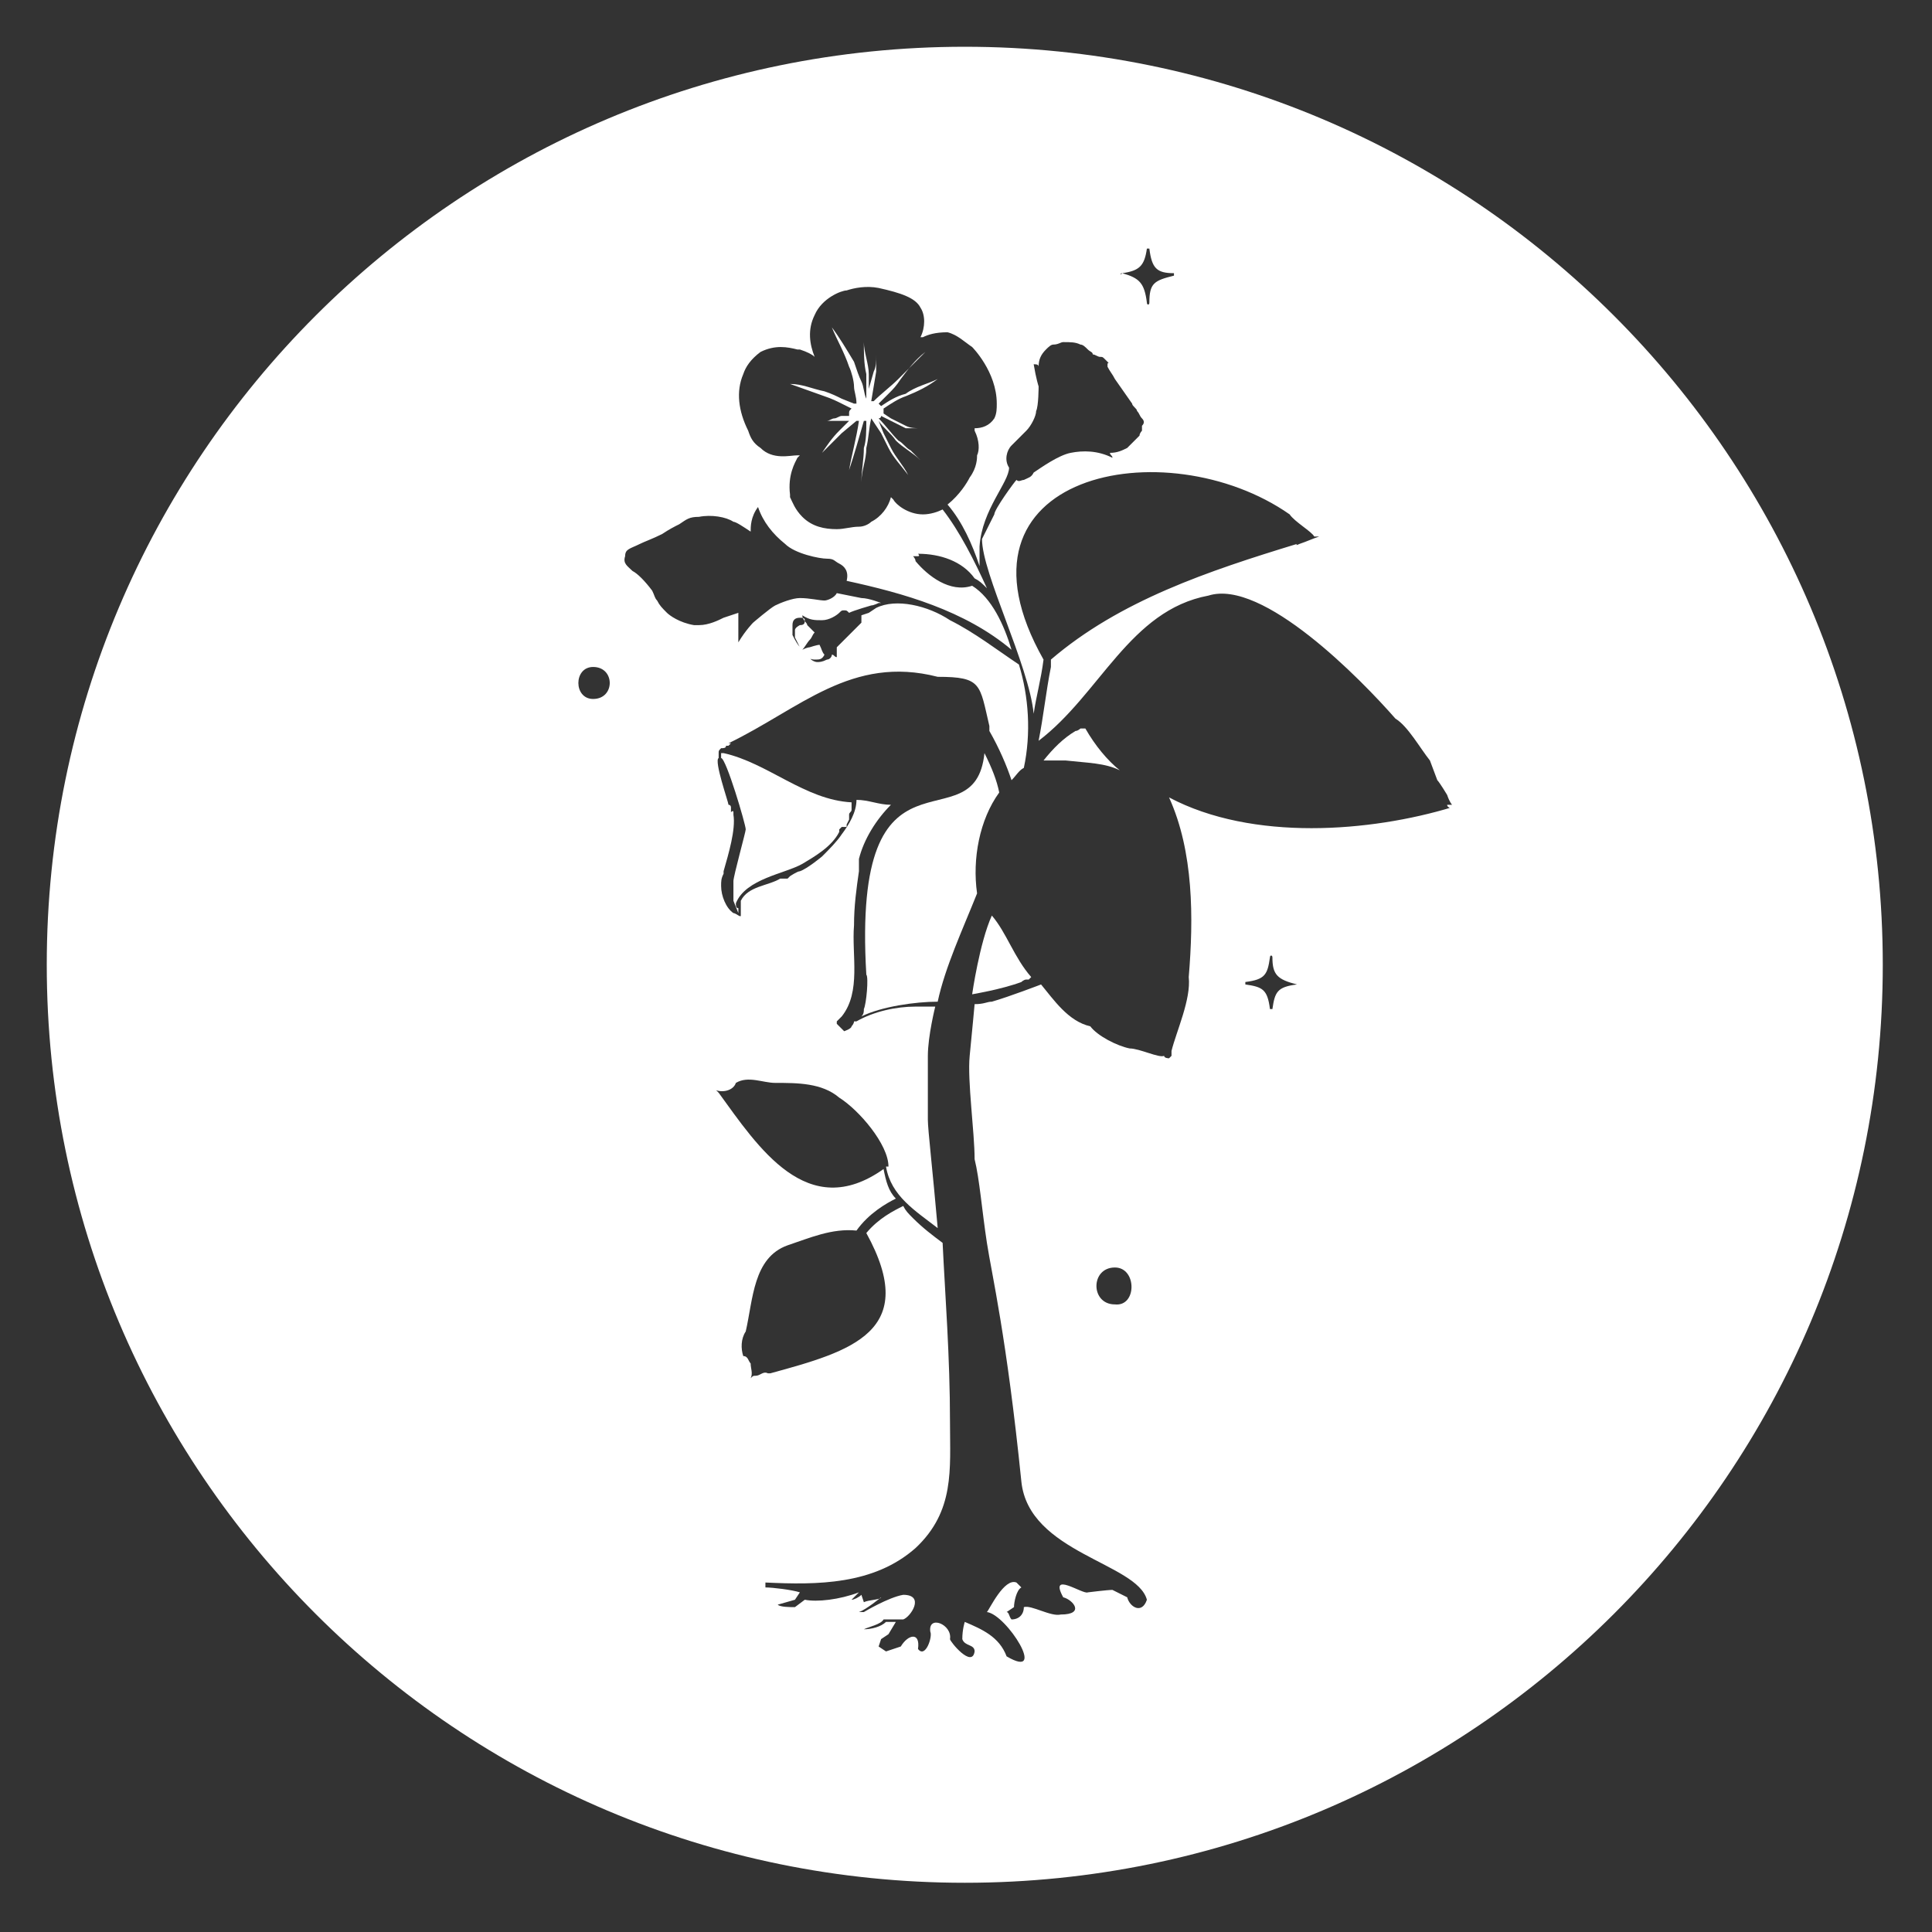 <?xml version="1.0" encoding="utf-8"?>
<!-- Generator: Adobe Illustrator 25.4.1, SVG Export Plug-In . SVG Version: 6.00 Build 0)  -->
<svg version="1.1" id="Layer_1" xmlns="http://www.w3.org/2000/svg" xmlns:xlink="http://www.w3.org/1999/xlink" x="0px" y="0px"
	 viewBox="0 0 78.5 78.5" style="enable-background:new 0 0 78.5 78.5;" xml:space="preserve">
<rect x="0" y="0" width="78.5" height="78.5" fill="#333333" stroke="none"/>
<style type="text/css">
	.st0{fill:#FFFFFF;}
	.st1{fill:url(#SVGID_1_);}
</style>
<path class="st0" d="M29.3,30.6c0,0.1,0,0.1,0,0.2c0.2,0,1,2.7,1,2.9c0,0.1-0.5,1.9-0.5,2.1v0c0,0.1,0,0.2,0,0.3v0.3
	c0,0,0,0.2,0,0.2l0.2,0.5c0,0,0,0,0,0c0,0,0,0,0,0c0,0,0,0,0,0c0,0,0,0,0-0.1c0,0,0-0.1,0-0.1c-0.1,0-0.1-0.1-0.1-0.2
	c0.4-1,2-1.2,2.7-1.6c0.5-0.3,1.2-0.7,1.5-1.3c0,0,0-0.1,0-0.1v0c0,0,0.1-0.1,0.1-0.1h0.2c0,0,0-0.1,0-0.1s0.1-0.2,0.1-0.2
	c0,0,0,0,0,0c0,0,0-0.1,0-0.1l0-0.1c0,0,0,0,0,0c0-0.1,0.1-0.1,0.1-0.2l0-0.2c0,0,0,0,0-0.1c-1.9-0.1-3.4-1.6-5.2-2
	C29.5,30.6,29.3,30.6,29.3,30.6z"/>
<path class="st0" d="M40.6,32.2c-0.1-0.5-0.3-1-0.6-1.6c-0.4,3.9-5.4-1.1-4.8,9c0.1,0.1,0,1.2-0.1,1.4c0,0.1,0,0.2-0.1,0.3
	c0.8-0.4,2.2-0.6,3.1-0.6c0.3-1.4,1-2.9,1.6-4.4C39.5,34.9,39.8,33.3,40.6,32.2z"/>
<radialGradient id="SVGID_1_" cx="29.253" cy="30.471" r="2.217973e-02" fx="29.25" fy="30.473" gradientUnits="userSpaceOnUse">
	<stop  offset="0" style="stop-color:#15D500"/>
	<stop  offset="1" style="stop-color:#2CA11E"/>
</radialGradient>
<path class="st1" d="M29.3,30.5C29.3,30.5,29.2,30.5,29.3,30.5C29.2,30.5,29.2,30.5,29.3,30.5C29.2,30.5,29.3,30.5,29.3,30.5z"/>
<path class="st0" d="M38.1,15.4c-0.4,0.2-0.9,0.3-1.3,0.6c-0.4,0.1-0.7,0.3-1,0.5c0,0,0,0-0.1-0.1l0.4-0.4c0.2-0.2,0.3-0.3,0.5-0.6
	c0.3-0.4,0.6-0.8,1-1.1c-0.3,0.3-0.7,0.7-1.1,1.1c-0.3,0.3-0.7,0.6-1,0.9c0,0-0.1,0-0.1,0l0.2-1.2c0-0.2,0-0.5,0-0.7
	c0-0.2,0-0.5,0-0.7l0,0.7c0,0.3,0,0.5-0.1,0.7l-0.2,0.7c0-0.2,0-0.3,0-0.6c0-0.4-0.2-0.9-0.2-1.3c0,0.4,0,0.9,0.1,1.3
	c0,0.2,0,0.4,0,0.6c0,0.2,0,0.3,0,0.4c0,0,0,0,0,0c-0.1-0.2-0.1-0.5-0.2-0.7c-0.1-0.2-0.2-0.5-0.3-0.8c-0.3-0.5-0.6-1-0.9-1.4
	c0.2,0.5,0.5,1,0.7,1.6c0.1,0.2,0.2,0.6,0.2,0.8c0,0.2,0.1,0.4,0.1,0.7c0,0-0.1,0-0.1,0l-0.5-0.2c-0.2-0.1-0.4-0.2-0.7-0.3
	c-0.5-0.1-0.9-0.3-1.4-0.3l1.4,0.5c0.3,0.1,0.5,0.2,0.7,0.3l0.4,0.2c-0.1,0.1-0.1,0.1-0.1,0.2c0,0,0,0.1,0,0.1c-0.1,0-0.2,0-0.3,0
	c-0.1,0-0.2,0.1-0.3,0.1c-0.1,0-0.2,0.1-0.3,0.1c0.1,0,0.3,0,0.3,0c0.1,0,0.3,0,0.3,0c0.1,0,0.2,0,0.3,0l-0.4,0.4
	c-0.3,0.3-0.5,0.6-0.7,0.9c0.2-0.2,0.5-0.5,0.8-0.8l0.6-0.5c0,0,0.1,0,0.1,0c-0.1,0.7-0.3,1.4-0.4,2c0.2-0.6,0.4-1.3,0.6-2
	c0,0,0,0,0.1,0c0,0.4,0,0.8-0.1,1.1c0,0.5-0.1,0.9-0.1,1.4c0-0.5,0.2-0.9,0.2-1.4c0.1-0.4,0.1-0.8,0.2-1.2c0,0,0.4,0.6,0.4,0.6
	c0.1,0.2,0.2,0.4,0.3,0.6c0.2,0.4,0.5,0.7,0.8,1.1c-0.2-0.4-0.5-0.7-0.7-1.1c-0.1-0.2-0.2-0.4-0.3-0.6l-0.2-0.5
	c0.2,0.3,0.5,0.5,0.7,0.8c0.3,0.3,0.7,0.5,1,0.8L37,18.3c-0.2-0.1-0.3-0.3-0.5-0.4c-0.3-0.3-0.5-0.6-0.8-0.9c0,0,0.1,0,0.1-0.1
	l0.4,0.2c0.2,0.1,0.4,0.2,0.6,0.3c0.2,0,0.4,0,0.6,0c0.2,0,0.4,0,0.6,0c-0.2,0-0.4,0-0.6,0c-0.2,0-0.4,0-0.6-0.1
	c-0.2-0.1-0.4-0.2-0.6-0.3l-0.3-0.2c0,0,0,0,0-0.1c0,0,0,0,0-0.1c0.3-0.2,0.6-0.4,0.9-0.5C37.3,15.9,37.7,15.7,38.1,15.4z"/>
<path class="st0" d="M44.1,29.6c-0.1,0-0.1,0-0.2,0c0,0-0.1,0.1-0.2,0.1c-0.5,0.3-0.9,0.7-1.3,1.2c0.3,0,0.6,0,0.9,0
	c0.9,0.1,1.6,0.1,2.2,0.4C45,30.9,44.5,30.3,44.1,29.6z"/>
<path class="st0" d="M39.5,40.4c0,0,1.2-0.2,2-0.5c0,0,0.1-0.1,0.2-0.1l0.1,0c0,0,0.1-0.1,0.1-0.1c-0.7-0.8-1-1.8-1.6-2.5
	C39.8,38.3,39.5,40.4,39.5,40.4z"/>
<path class="st0" d="M39.2,1.9C18.6,1.9,1.9,18.6,1.9,39.2s16.7,37.3,37.3,37.3s37.3-16.7,37.3-37.3S59.8,1.9,39.2,1.9z M45.6,11.1
	c0.7-0.1,0.9-0.3,1-1c0,0,0.1,0,0.1,0c0.1,0.8,0.3,1,1,1c0,0,0,0.1,0,0.1c-0.8,0.2-1,0.3-1,1.1c0,0.1-0.1,0.1-0.1,0
	C46.5,11.5,46.3,11.3,45.6,11.1C45.5,11.2,45.5,11.1,45.6,11.1z M24.1,28.4c-0.8,0-0.8-1.3,0-1.3C25,27.1,25,28.4,24.1,28.4z
	 M52.7,40c-0.8,0.1-0.9,0.3-1,1c0,0-0.1,0-0.1,0c-0.1-0.8-0.3-0.9-1-1c0,0,0-0.1,0-0.1c0.8-0.1,0.9-0.3,1-1c0-0.1,0.1-0.1,0.1,0
	C51.7,39.6,51.9,39.8,52.7,40C52.7,39.9,52.7,40,52.7,40z M59,32.7c-0.1,0-0.1,0-0.2,0h0c0,0.1,0.1,0.1,0.2,0.2
	C59,32.8,59,32.8,59,32.7c0,0.1,0,0.1,0,0.1c-3.3,1-8.1,1.4-11.5-0.4c1,2.2,1,4.9,0.8,7.3c0.1,0.9-0.5,2.2-0.7,3c0,0.1,0,0.2,0,0.2
	c0,0-0.1,0.1-0.1,0.1c0,0-0.2,0-0.2-0.1c-0.2,0.1-1-0.3-1.4-0.3v0c-0.5-0.1-1.3-0.5-1.6-0.9c-0.9-0.2-1.5-1.1-2-1.7
	c0,0-1.3,0.5-2,0.7c-0.2,0-0.3,0.1-0.7,0.1c0,0-0.1,1.1-0.2,2.1c-0.1,1,0.2,3.1,0.2,4.2c0.2,0.8,0.3,2.1,0.5,3.4
	c0.2,1.3,0.8,3.8,1.4,9.7c0.3,2.9,4.7,3.3,5.1,4.8c-0.2,0.6-0.7,0.3-0.8-0.1l-0.6-0.3c-0.2,0-1,0.1-1,0.1c-0.2,0.1-1.6-0.9-1,0.2
	c0.4,0.1,0.9,0.7-0.1,0.7c-0.4,0.1-1.2-0.4-1.5-0.3c0,0.3-0.2,0.5-0.5,0.5c-0.1-0.1-0.1-0.3-0.2-0.3l0.3-0.2c0-0.2,0.1-0.7,0.3-0.8
	c0,0-0.2-0.2-0.2-0.2c-0.5-0.2-1.1,1.1-1.2,1.2c0.8,0.1,2.5,2.8,0.8,1.8c-0.3-0.8-1-1.1-1.7-1.4c0,0-0.1,0.3-0.1,0.7
	c0.1,0.3,0.5,0.2,0.5,0.5c-0.1,0.7-1-0.4-1-0.5c0.1-0.6-0.9-1-0.8-0.3c0.1,0.2-0.2,1.1-0.5,0.7c0.1-0.7-0.4-0.6-0.7-0.1l-0.6,0.2
	l-0.3-0.2l0.1-0.3l0.3-0.2l0.3-0.5l-0.4,0c-0.2,0.2-0.6,0.3-0.9,0.3c0.2-0.1,0.7-0.2,0.8-0.4h0.8c0.3-0.1,0.9-1,0-1
	c-0.6,0.1-1.6,0.7-1.6,0.7h-0.2c0.3-0.1,0.9-0.6,0.9-0.6c0,0.1-0.5,0.1-0.7,0.2c0,0-0.1-0.3-0.1-0.3c-0.1,0.1-0.3,0.2-0.4,0.2
	c0,0,0.3-0.3,0.3-0.3c-0.8,0.3-1.7,0.4-2.2,0.3l-0.4,0.3c-0.2,0-0.6,0-0.7-0.1l0.7-0.2l0.2-0.3c-0.3-0.1-1.1-0.2-1.4-0.2l0-0.2
	c2.1,0.1,4.4,0.1,6.1-1.4c1.6-1.5,1.4-3.2,1.4-5.1c0-2.7-0.2-5.2-0.3-7.3c-0.4-0.3-0.8-0.6-1.2-1c-0.2-0.2-0.3-0.3-0.4-0.5
	c-0.4,0.2-1,0.5-1.5,1.1v0c2.2,4-0.6,4.8-3.9,5.7v0c-0.1,0-0.1,0-0.1,0c-0.2-0.1-0.3,0.1-0.5,0.1c-0.1,0-0.1,0-0.2,0.1l0,0
	c0.1-0.2,0-0.4,0-0.6c-0.1-0.1-0.1-0.3-0.3-0.3c-0.1-0.3-0.1-0.7,0.1-1c0.3-1.3,0.3-3,1.7-3.5c0.9-0.3,1.8-0.7,2.8-0.6
	c0.5-0.7,1.2-1.1,1.6-1.3c-0.3-0.3-0.4-0.7-0.5-1.2c-3.1,2.2-5.1-0.9-6.7-3.1c0,0,0,0-0.1-0.1c0.3,0.1,0.7,0,0.8-0.3
	c0.5-0.3,1.1,0,1.6,0c0.9,0,1.9,0,2.6,0.6c0.8,0.5,2,1.9,2,2.8c0,0-0.1,0-0.1,0c0.2,1.2,1.2,1.8,2.1,2.5c-0.2-2.3-0.4-4-0.4-4.4
	c0-0.8,0-1.9,0-2.6c0-0.8,0.3-2,0.3-2l-0.8,0c-0.8,0-1.7,0.2-2.4,0.6c0,0-0.1,0-0.1,0c0,0.1-0.1,0.2-0.1,0.2c0,0.1-0.3,0.2-0.3,0.2
	L34,41.6L34,41.5c0.1-0.1,0.2-0.2,0.2-0.2c0.8-1,0.4-2.5,0.5-3.7c0-0.8,0.1-1.5,0.2-2.2v0v0c0,0,0-0.1,0-0.1v0c0,0,0,0,0-0.1v0
	c0,0,0,0,0,0c0-0.1,0-0.1,0-0.2c0,0,0-0.1,0-0.1v0c0.2-0.8,0.7-1.6,1.3-2.2c-0.5,0-0.9-0.2-1.4-0.2c0,0.5-0.3,1-0.6,1.4
	c-0.2,0.3-0.5,0.6-0.8,0.9c0,0-0.6,0.5-0.9,0.6c-0.1,0-0.4,0.2-0.4,0.2c0,0,0,0-0.1,0.1c0,0,0,0,0,0h0c0,0,0,0-0.1,0c0,0,0,0,0,0
	c0,0,0,0,0,0h0h0h0h0c0,0,0,0-0.1,0c0,0,0,0-0.1,0c-0.5,0.3-1.3,0.3-1.6,0.9c0,0,0,0,0,0c0,0,0,0,0,0.1v0v0c0,0.1,0,0.1,0,0.2v0.1
	c0,0,0,0,0,0s0,0,0,0c0,0,0,0.1,0,0.1s0,0,0,0c0,0,0,0,0,0.1c0,0,0,0,0,0c0,0,0,0,0,0c0,0,0,0,0,0c0,0.1-0.2-0.1-0.3-0.1
	c-0.3-0.2-0.5-0.7-0.5-1.1c0-0.2,0-0.3,0.1-0.5c0,0,0,0,0-0.1c0.2-0.7,0.5-1.7,0.4-2.3c0,0,0,0,0-0.1S29.7,33,29.7,33c0,0,0,0,0,0v0
	c0,0,0-0.1,0-0.1c0,0,0-0.1,0-0.1c0,0,0-0.1-0.1-0.1c0-0.1-0.6-1.8-0.4-1.9c0,0,0,0,0-0.1v0v0l0-0.1c0-0.1,0-0.1,0.1-0.2
	c0,0,0,0,0.1,0v0c0,0-0.1,0-0.1,0c0.1,0,0.2,0,0.2-0.1c0.1,0,0.1,0,0.2,0c0,0,0,0-0.1,0c0,0,0,0,0.1-0.1c0,0,0,0-0.1,0
	c2.9-1.4,5-3.6,8.5-2.7c1.8,0,1.7,0.3,2.1,2c0,0,0,0,0,0.1c0,0,0,0,0,0c0,0,0,0,0,0.1c0.4,0.7,0.7,1.4,0.9,2
	c0.2-0.2,0.3-0.4,0.5-0.5c0.3-1.4,0.2-2.9-0.2-4.2c-0.9-0.6-1.8-1.3-2.8-1.8h0c-0.9-0.6-2.2-0.9-3-0.5c0,0-0.3,0.2-0.3,0.2l-0.3,0.1
	c0,0.1,0,0.2,0,0.3c-0.1,0.1-0.2,0.2-0.3,0.3s-0.2,0.2-0.3,0.3S34,26.3,34,26.3s0,0.2,0,0.4c-0.1,0-0.1-0.1-0.2-0.1
	c0,0.1-0.1,0.2-0.2,0.2c-0.2,0.1-0.3,0.1-0.4,0.1c-0.1,0-0.3-0.1-0.3-0.2c-0.1-0.1-0.2-0.2-0.3-0.3c-0.2-0.2-0.3-0.4-0.4-0.6
	c0-0.1,0-0.1,0-0.2c0-0.1,0-0.2,0-0.2c0-0.2,0.1-0.3,0.3-0.3c0.1,0,0.2,0,0.2,0.1c0,0.1,0,0.2-0.2,0.2c0,0-0.2,0.1-0.2,0.2
	c0,0.1,0,0.2,0,0.3c0.1,0.2,0.2,0.4,0.3,0.6c0.2,0.2,0.3,0.3,0.5,0.3c0.2,0,0.3,0,0.4-0.2c0,0,0,0,0,0c-0.1-0.1-0.1-0.2-0.2-0.4
	c-0.1,0-0.4,0.1-0.4,0.1s-0.1,0-0.3,0.1c0.1-0.1,0.2-0.3,0.3-0.4c0.1-0.1,0.1-0.2,0.2-0.3c-0.1-0.1-0.3-0.3-0.3-0.3
	c0-0.1-0.2-0.2-0.2-0.4c0.3,0.2,0.5,0.2,0.8,0.2c0.3,0,0.6-0.2,0.7-0.3c0.1-0.1,0.1-0.1,0.2-0.1c0.1,0,0.1,0,0.2,0.1
	c0.2-0.1,0.9-0.3,0.9-0.3c0.1,0,0.3-0.1,0.3-0.1s0.1,0,0.1,0c0,0-0.5-0.2-0.8-0.2l-1-0.2c-0.1,0.2-0.4,0.3-0.5,0.3
	c-0.2,0-0.6-0.1-1-0.1c-0.3,0-0.8,0.2-1,0.3c-0.2,0.1-0.9,0.7-0.9,0.7s-0.3,0.3-0.6,0.8C30,25.5,30,25.2,30,24.9l-0.6,0.2
	c-0.2,0.1-0.6,0.3-1,0.3c-0.1,0-0.1,0-0.2,0c-0.6-0.1-1-0.4-1.1-0.5c-0.2-0.2-0.3-0.3-0.4-0.5c-0.1-0.1-0.1-0.2-0.2-0.4
	c-0.3-0.4-0.6-0.7-0.8-0.8c-0.2-0.2-0.4-0.3-0.3-0.6c0-0.3,0.2-0.3,0.6-0.5c0.2-0.1,0.5-0.2,0.9-0.4c0.3-0.2,0.5-0.3,0.7-0.4
	c0.3-0.2,0.4-0.3,0.8-0.3c0.5-0.1,1.1,0,1.4,0.2c0.1,0,0.4,0.2,0.7,0.4c0-0.2,0-0.6,0.3-1c0.2,0.6,0.6,1.1,1.1,1.5
	c0.4,0.4,1.4,0.6,1.7,0.6c0.3,0,0.3,0.1,0.5,0.2c0.2,0.1,0.4,0.3,0.3,0.7c0,0,0,0,0,0c2.3,0.5,4.8,1.2,6.7,2.8
	c-0.3-1-0.8-2.1-1.6-2.6c-0.9,0.3-1.8-0.4-2.3-1c0,0,0,0,0,0c0-0.1-0.1-0.2-0.1-0.2c0,0,0,0,0,0c0,0,0,0,0,0c0.1,0,0.2,0,0.2,0
	c0,0,0.1,0,0-0.1c0.9,0,1.8,0.3,2.3,1c0.2,0.1,0.3,0.2,0.5,0.4c-0.5-1.1-1.1-2.3-1.8-3.2c-0.2,0.1-0.5,0.2-0.8,0.2
	c-0.6,0-1.1-0.4-1.2-0.6c0,0,0,0-0.1-0.1c-0.1,0.4-0.4,0.8-0.8,1c-0.1,0.1-0.3,0.2-0.5,0.2l0,0c-0.3,0-0.6,0.1-0.9,0.1
	c-0.5,0-1-0.1-1.4-0.5c-0.3-0.3-0.4-0.6-0.5-0.8c0,0,0-0.1,0-0.1c-0.1-0.8,0.2-1.3,0.3-1.5c0,0,0.1-0.1,0.1-0.1c0,0-0.1,0-0.1,0
	c-0.3,0-1,0.2-1.5-0.3c-0.3-0.2-0.4-0.4-0.5-0.7c-0.4-0.8-0.5-1.6-0.2-2.3c0.1-0.3,0.3-0.6,0.7-0.9c0.6-0.3,1.1-0.2,1.5-0.1
	c0.1,0,0.1,0,0.1,0c0.3,0.1,0.5,0.2,0.6,0.3c-0.2-0.5-0.3-1.1,0-1.7c0.3-0.7,1.1-1,1.3-1c0.3-0.1,0.8-0.2,1.3-0.1
	c0.9,0.2,1.5,0.4,1.7,0.8c0.2,0.3,0.2,0.8,0,1.2l0.1,0c0.2-0.1,0.5-0.2,1-0.2c0.4,0.1,0.7,0.4,1,0.6c0,0,1,1,1,2.3
	c0,0.2,0,0.4-0.1,0.6l0,0c-0.2,0.3-0.5,0.4-0.8,0.4c0,0,0,0.1,0,0.1c0.2,0.4,0.2,0.8,0.1,1c0,0.1,0,0.5-0.3,0.9
	c-0.1,0.2-0.4,0.7-0.9,1.1c0.6,0.7,1,1.6,1.3,2.5c0,0,0-0.5,0-0.5l0-0.3c0.1-1.5,1.2-2.6,1.2-3.2c-0.2-0.3-0.1-0.7,0.1-0.9
	c0.2-0.2,0.4-0.4,0.6-0.6c0.2-0.2,0.4-0.6,0.4-0.8c0.1-0.2,0.1-1,0.1-1s-0.1-0.3-0.2-0.9c0.1,0,0.2,0,0.2,0.1c0,0,0,0,0,0
	c0-0.3,0.1-0.5,0.3-0.7c0.1-0.1,0.2-0.2,0.3-0.2c0.2,0,0.3-0.1,0.4-0.1c0.3,0,0.5,0,0.7,0.1c0.1,0,0.2,0.1,0.3,0.2
	c0.1,0.1,0.2,0.1,0.2,0.2c0.1,0,0.2,0.1,0.3,0.1c0.1,0,0.1,0,0.2,0.1c0,0,0,0,0.1,0.1s0,0,0,0.1l0,0.1c0.1,0.2,0.2,0.3,0.3,0.5
	l0.7,1c0,0.1,0.2,0.2,0.2,0.3c0.1,0.1,0.1,0.2,0.2,0.3c0.1,0.1,0.1,0.2,0,0.3c0,0,0,0.1,0,0.1c0,0.1,0,0.1,0,0.1
	c0,0-0.1,0.1-0.1,0.2c-0.2,0.2-0.3,0.3-0.5,0.5c-0.2,0.1-0.4,0.2-0.7,0.2c0,0,0,0,0,0c0,0.1,0.1,0.1,0.1,0.2
	c-0.6-0.3-1.2-0.3-1.7-0.2c-0.5,0.1-1.2,0.6-1.5,0.8c-0.1,0.2-0.2,0.2-0.4,0.3c-0.1,0-0.2,0.1-0.3,0l0,0c-0.1,0.1-0.9,1.2-0.9,1.4
	l-0.5,1C39.9,23.3,41.8,27,42,29c0.1-0.7,0.3-1.4,0.4-2.2c-4.3-7.6,5-9.4,10-5.9c0,0,0,0,0,0c0.2,0.3,0.9,0.7,1,0.9
	c0.1,0,0.1,0,0.1,0c0,0,0.1,0,0.1,0c0,0,0,0,0,0c0,0,0,0,0,0c-0.3,0.1-0.5,0.2-0.8,0.3c0,0-0.2,0.1-0.1,0c-3.6,1.1-7.2,2.3-10,4.7
	c0,0,0,0,0,0c0,0,0,0.2,0,0.2v-0.1c0,0,0,0.2,0,0.2v0c-0.2,1-0.3,2-0.5,3c2.5-1.9,3.7-5.3,6.9-5.9c2.2-0.7,6.2,3.4,7.6,5
	c0.5,0.3,1,1.2,1.4,1.7l0.3,0.8c0.1,0.1,0.4,0.6,0.4,0.6C58.9,32.6,59,32.7,59,32.7C59,32.7,59,32.7,59,32.7S59,32.7,59,32.7z
	 M45.3,53c-1,0-1-1.5,0-1.5C46.2,51.5,46.2,53.1,45.3,53z"/>
</svg>
